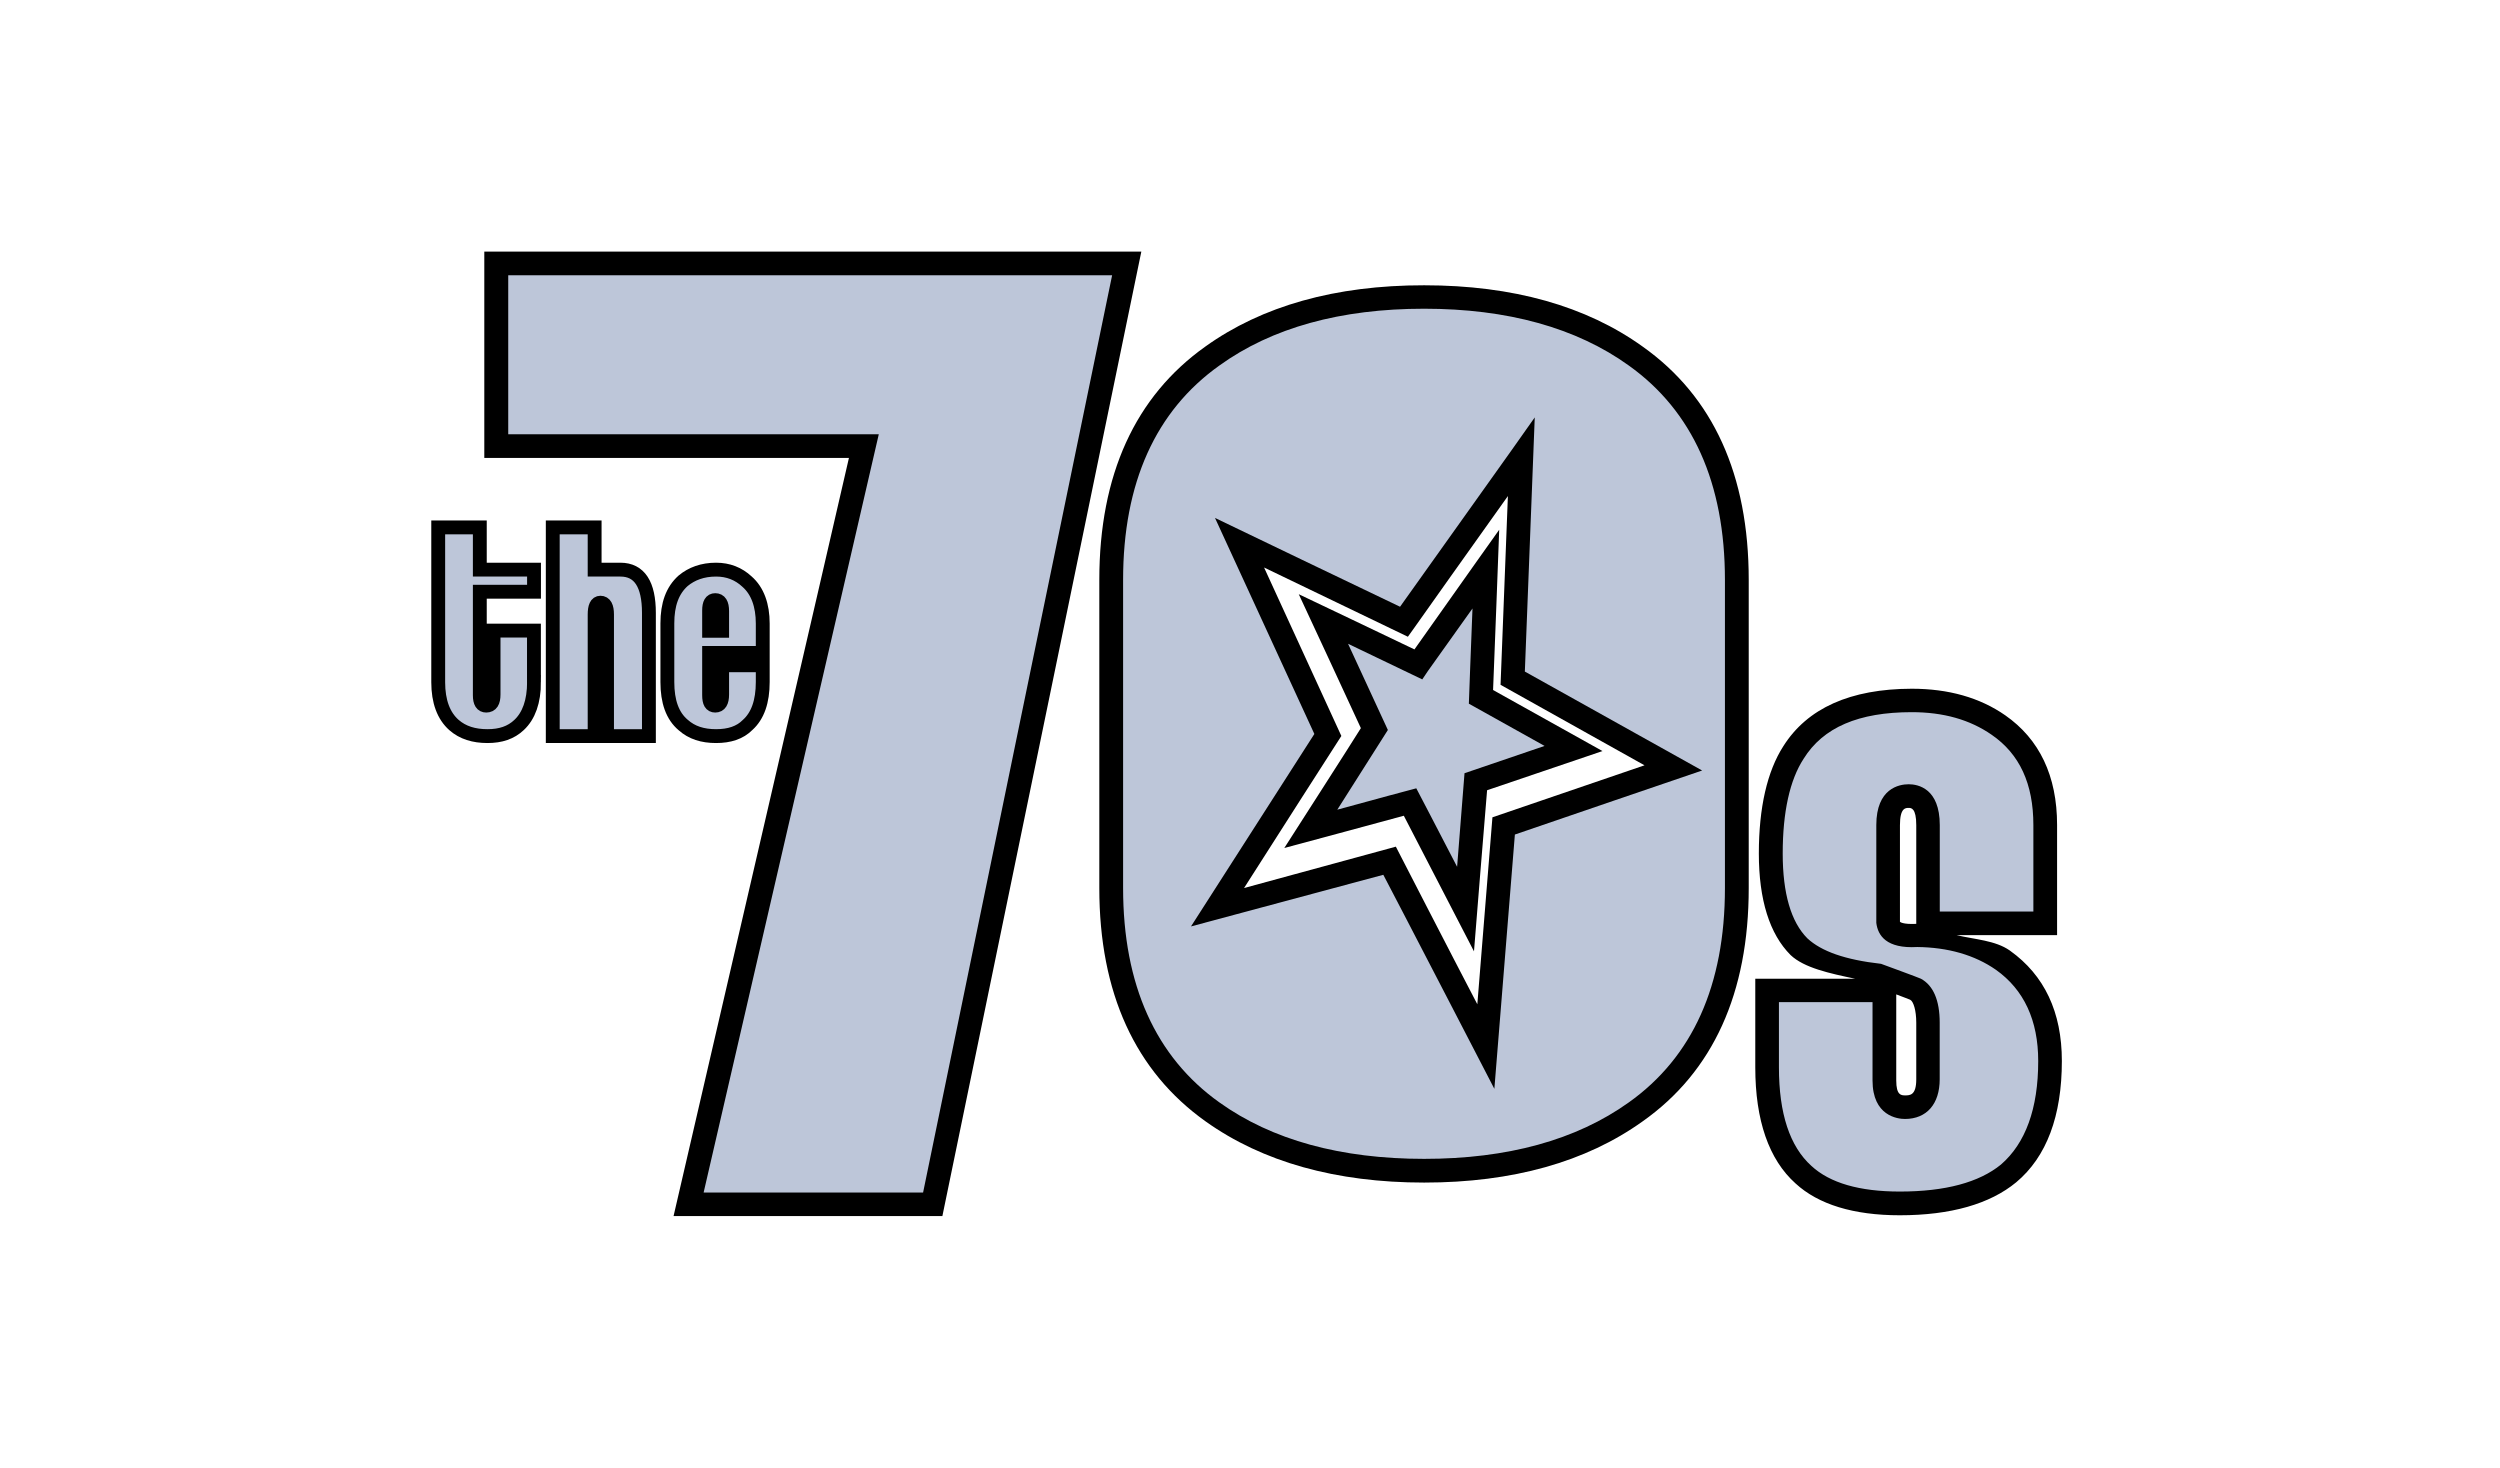 <?xml version="1.0" encoding="utf-8"?>
<!-- Generator: Adobe Illustrator 25.0.1, SVG Export Plug-In . SVG Version: 6.00 Build 0)  -->
<svg version="1.1" id="katman_1" xmlns="http://www.w3.org/2000/svg" xmlns:xlink="http://www.w3.org/1999/xlink" x="0px" y="0px"
	 viewBox="0 0 3509.7 2060.4" style="enable-background:new 0 0 3509.7 2060.4;" xml:space="preserve">
<style type="text/css">
	.st0{fill-rule:evenodd;clip-rule:evenodd;fill:#BDC6D9;}
	.st1{fill:none;stroke:#000000;stroke-width:19.455;stroke-miterlimit:33.89;}
	.st2{fill-rule:evenodd;clip-rule:evenodd;}
</style>
<path class="st0" d="M749.7,957.5c0,27.3-7.3,47.5-21,60.3c-11.4,10.8-25.9,15.6-44.3,15.6c-19.1,0-34.8-4.8-47.1-15.6
	c-14.5-12.8-22.1-33-22.1-60V740.4h58.4v59.3h76.1v31h-76.1v145.3c0,10.2,3.1,14.6,9,14.6c7.1,0,10.3-5.1,10.3-15.6v-89.7h56.7
	V957.5z"/>
<path class="st1" d="M749.7,957.5c0,27.3-7.3,47.5-21,60.3c-11.4,10.8-25.9,15.6-44.3,15.6c-19.1,0-34.8-4.8-47.1-15.6
	c-14.5-12.8-22.1-33-22.1-60V740.4h58.4v59.3h76.1v31h-76.1v145.3c0,10.2,3.1,14.6,9,14.6c7.1,0,10.3-5.1,10.3-15.6v-89.7h56.7
	V957.5z"/>
<path class="st0" d="M911,1033.4h-58.8V862.7c0-10.9-2.9-16.6-9.3-16.6c-5.5,0-8.1,5.7-8.1,16.6v170.7h-58.8V740.4h58.8v59.3H871
	c26.8,0,40,20.7,40,60.7L911,1033.4L911,1033.4z"/>
<path class="st1" d="M911,1033.4h-58.8V862.7c0-10.9-2.9-16.6-9.3-16.6c-5.5,0-8.1,5.7-8.1,16.6v170.7h-58.8V740.4h58.8v59.3H871
	c26.8,0,40,20.7,40,60.7L911,1033.4L911,1033.4z"/>
<path class="st0" d="M1070.8,957.5c0,27.3-7,47.5-21.3,60.3c-10.7,10.8-25.5,15.6-44.2,15.6c-19,0-34.1-4.8-46.2-15.6
	c-15.2-12.8-22.2-33-22.2-60.3v-82.3c0-26.7,7-46.3,22.2-59.9c12-9.9,27.2-15.6,46.2-15.6c17,0,31.5,5.7,43.4,16.8
	c14.9,13,22.1,33.4,22.1,58.8v41.3h-75.3V976c0,10.2,2.7,14.6,8.6,14.6c6.5,0,9.7-5.1,9.7-15.6v-41h57L1070.8,957.5L1070.8,957.5z
	 M1013.8,885.5v-27.5c0-10.6-3.2-15.5-9.7-15.5c-5.9,0-8.6,4.8-8.6,14.5v28.6H1013.8z"/>
<path class="st1" d="M1070.8,957.5c0,27.3-7,47.5-21.3,60.3c-10.7,10.8-25.5,15.6-44.2,15.6c-19,0-34.1-4.8-46.2-15.6
	c-15.2-12.8-22.2-33-22.2-60.3v-82.3c0-26.7,7-46.3,22.2-59.9c12-9.9,27.2-15.6,46.2-15.6c17,0,31.5,5.7,43.4,16.8
	c14.9,13,22.1,33.4,22.1,58.8v41.3h-75.3V976c0,10.2,2.7,14.6,8.6,14.6c6.5,0,9.7-5.1,9.7-15.6v-41h57L1070.8,957.5L1070.8,957.5z
	 M1013.8,885.5v-27.5c0-10.6-3.2-15.5-9.7-15.5c-5.9,0-8.6,4.8-8.6,14.5v28.6H1013.8z"/>
<path class="st0" d="M696.9,626.2H1213L966.5,1690.5h342.7l272.6-1320.4h-885V626.2L696.9,626.2z"/>
<path class="st2" d="M1581.9,353.2H679.9v289.7h511.9c-8.6,38.5-246.2,1064.3-246.2,1064.3H1323l279.3-1354L1581.9,353.2
	L1581.9,353.2L1581.9,353.2z M1561.3,386.4c-8,38-260.3,1262.1-265.4,1287.8H987.8l245.9-1064.5H713.5V386.4H1561.3z"/>
<path class="st0" d="M2811.8,1348.3c-33.1-23.3-73.3-34.9-121.2-34.9c-24.6,1.3-38.2-4.3-40.2-17.7v-137.3c0-27.2,10.1-40.8,29-40.8
	c18.2,0,27.1,13.6,27.1,40.8v138.2h164.7v-138.2c0-63.3-22.1-110-66-140.4c-33.3-23.2-73.7-34.1-121.5-34.1
	c-80.2,0-135.3,23.4-165.9,72.6c-21.2,32.9-31.9,80.5-31.9,141.8c0,60.7,13.2,104.4,40,130.9c22,20.7,58.6,34.2,109.8,39.6
	c18,5.6,35.6,12,52.9,19.2c11.8,6.9,17.8,23,17.8,47.7v79.6c0,25.5-10.6,38.8-32.2,38.8c-19.5,0-29-12.4-29-37.3v-126.2h-164.7
	v107.8c0,70.1,17.1,120.3,51.1,150.5c29.1,26.9,74.5,40.5,135.4,40.5c68.2,0,118.7-14,152.8-42.2c38.5-32.3,58.1-85,58.1-157.6
	C2878,1426.5,2855.7,1379.4,2811.8,1348.3L2811.8,1348.3z"/>
<path class="st2" d="M2503.5,1047.7c-22.5,35.1-34.3,85.9-34.3,150.5c0,65.1,15.1,113.1,44.6,142.6c19,18,54.7,25.7,90.5,33.2
	h-140.1v124.4c0,74.5,19.1,129.5,56.5,163c31.9,29.4,81.3,44.7,146.4,44.7c71.5,0,126.6-15.9,163.4-46.3
	c42.8-35.8,64.1-93.3,64.1-170.3c0-68.7-24.5-120.3-72.7-154.8l-0.4-0.3c-20.4-14.3-49-15.4-74.8-21.6h141.2v-154.6
	c0-69.1-24.9-120.6-72.8-154c-35.8-24.9-79.8-37.3-131.3-37.3C2597.6,967.1,2537.2,994.2,2503.5,1047.7L2503.5,1047.7z
	 M2723.1,1515.2v-79.6c0-31.3-9-52.2-26.4-61.6c-1.3-0.9-55.9-20.9-55.9-20.9c-50.5-5.7-83.8-17.5-103.5-35.8
	c-22.9-23-34.6-62.9-34.6-119.1c0-58,9.9-103.1,29.3-132.9c27.4-44.2,77.4-65.5,151.8-65.5c44.6,0,81.6,10.5,112.2,31.7
	c39.4,27.1,58.6,68.9,58.6,126.8v121.4h-131.4v-121.4c0-51.5-30.6-57.3-43.6-57.3c-13.5,0-45.5,5.8-45.5,57.3v137.3
	c2.2,17.8,14.1,36.4,57.5,33.9c42.8,0.5,80.4,11,110.6,32.1c39.2,27.9,59.2,70.8,59.2,128c0,67-17.9,115.5-52.3,145.3
	c-30.6,25-78.2,37.9-142,37.9c-56.5,0-98.2-12-124.1-36c-30.3-27.3-45.6-73.3-45.6-138.4v-91.5h131.4v109.9
	c0,49.8,35,54.1,45.6,54.1C2705,1570.8,2723.1,1549.7,2723.1,1515.2z M2667.3,1294v-135.6c0-24.2,7.8-24.2,12.2-24.2
	c3.4,0,10.7,0,10.7,24.2V1297C2670.9,1297.9,2667.3,1294.2,2667.3,1294z M2662.1,1516.8V1396c9.5,3.5,19.5,7.5,19.5,7.5
	c4.7,2.3,8.6,15.1,8.6,32.2v79.6c0,22.5-8.9,22.5-15.8,22.5C2669.1,1537.7,2662.1,1537.7,2662.1,1516.8L2662.1,1516.8z"/>
<path class="st0" d="M2296.3,499.9c-76.9-55.5-175.7-83-296.9-83c-121.6,0-220.3,27.4-297.2,83c-94.8,67.2-142.4,172.3-142.4,314.1
	v432.7c0,141.8,47.6,246.9,142.4,314.3c76.9,55,175.6,82.7,297.2,82.7c121.2,0,220.1-27.7,296.9-82.7
	c94.9-67.4,142.2-172.5,142.2-314.3V814.1C2438.5,672.3,2391.2,567.1,2296.3,499.9L2296.3,499.9z M2110.7,1159.4l-24.9,309.9
	l-135.4-261l-241.3,65.2l155-242l-123.8-269.7l230.5,111.2l165.2-232l-12.3,311l225.5,125.9L2110.7,1159.4L2110.7,1159.4z"/>
<path class="st2" d="M1692.2,486.5c-98.6,70.1-148.9,180.2-148.9,327.6v432.7c0,147.1,50.4,257.1,149.2,327.5
	c79.8,56.9,183,85.9,306.9,85.9c124,0,227.1-29,306.6-85.9c99.1-69.9,149-180.4,149-327.5V814.1c0-147.4-50-257.5-149-327.6
	c-79.1-56.8-182.1-86-306.6-86C1874.6,400.4,1771.6,429.6,1692.2,486.5L1692.2,486.5z M1711.8,1547.6
	c-89.4-63.7-135.1-165-135.1-300.8V814.1c0-136,45.6-237.2,135.1-300.9c73.6-53.1,170.2-79.8,287.5-79.8
	c117,0,213.8,26.8,287.4,79.8c89.4,63.8,134.9,164.9,134.9,300.9v432.7c0,136.4-45.5,237.2-134.9,300.8
	c-73.9,52.9-170.5,79.3-287.4,79.3C1882.4,1626.9,1785.7,1600.5,1711.8,1547.6L1711.8,1547.6z M2305.9,486.5h0.5H2305.9z"/>
<path class="st2" d="M2122.4,631.6l-156.9,220.2c-22.9-10.7-259.8-124.7-259.8-124.7s132.6,288,139.5,303.3
	c-9.2,14.2-173.2,270.2-173.2,270.2s246.8-66.4,270-72.5c11.5,21.5,155.9,300.5,155.9,300.5s27.1-337,28.8-357
	c18.8-6.6,262.9-89.9,262.9-89.9S2157,951.9,2140.7,942.8c0.6-18.9,13.9-356.8,13.9-356.8L2122.4,631.6L2122.4,631.6z M1984.6,882.6
	c0,0,90.3-127.6,132.3-186.2c-3,75.2-10.3,265-10.3,265s154.9,86.7,202.1,113c-50.8,17.5-213.5,73-213.5,73s-15,186.4-21.2,262.5
	c-34.7-66.3-114.4-221.3-114.4-221.3s-156.5,42.7-213.1,58.1c33.2-52.4,136.6-213.5,136.6-213.5s-81.2-176.9-108.5-236.5
	c55.8,26.8,201.9,97.2,201.9,97.2L1984.6,882.6L1984.6,882.6z"/>
<path class="st0" d="M2085.9,798.6l-94.8,133.8l-132.8-63.6l71.5,154.8l-89.4,140.3l139-38.2l77.9,150.6l14.4-178.7l137.5-47
	l-129.9-72.3L2085.9,798.6L2085.9,798.6z"/>
<path class="st2" d="M2072.3,789.3c0,0-73,103-86.6,122.4c-20.8-10.1-162.4-77.5-162.4-77.5s80.7,173.4,87.2,188
	c-8.2,13.6-107.5,168.3-107.5,168.3s146.3-39.3,167.8-45.3c10.6,20.3,98.5,190.4,98.5,190.4s16.6-207.2,18.4-226.2l162-55
	c0,0-138.2-77-153.6-85.7c0.9-17.8,8.6-225,8.6-225L2072.3,789.3L2072.3,789.3z M2004.7,941.9c0,0,34.4-48.3,62.5-87.7
	c-2.2,52.9-5.1,133.7-5.1,133.7s69.9,38.9,106.3,59.3l-112.4,38.3c0,0-6.2,78.8-10.4,131.4c-22.9-44.4-57.3-110.2-57.3-110.2
	s-70,18.6-110.9,30c25.3-40,71-111.9,71-111.9s-35.4-76.3-55.9-121c39.6,19,104.2,50,104.2,50L2004.7,941.9L2004.7,941.9z"/>
</svg>
